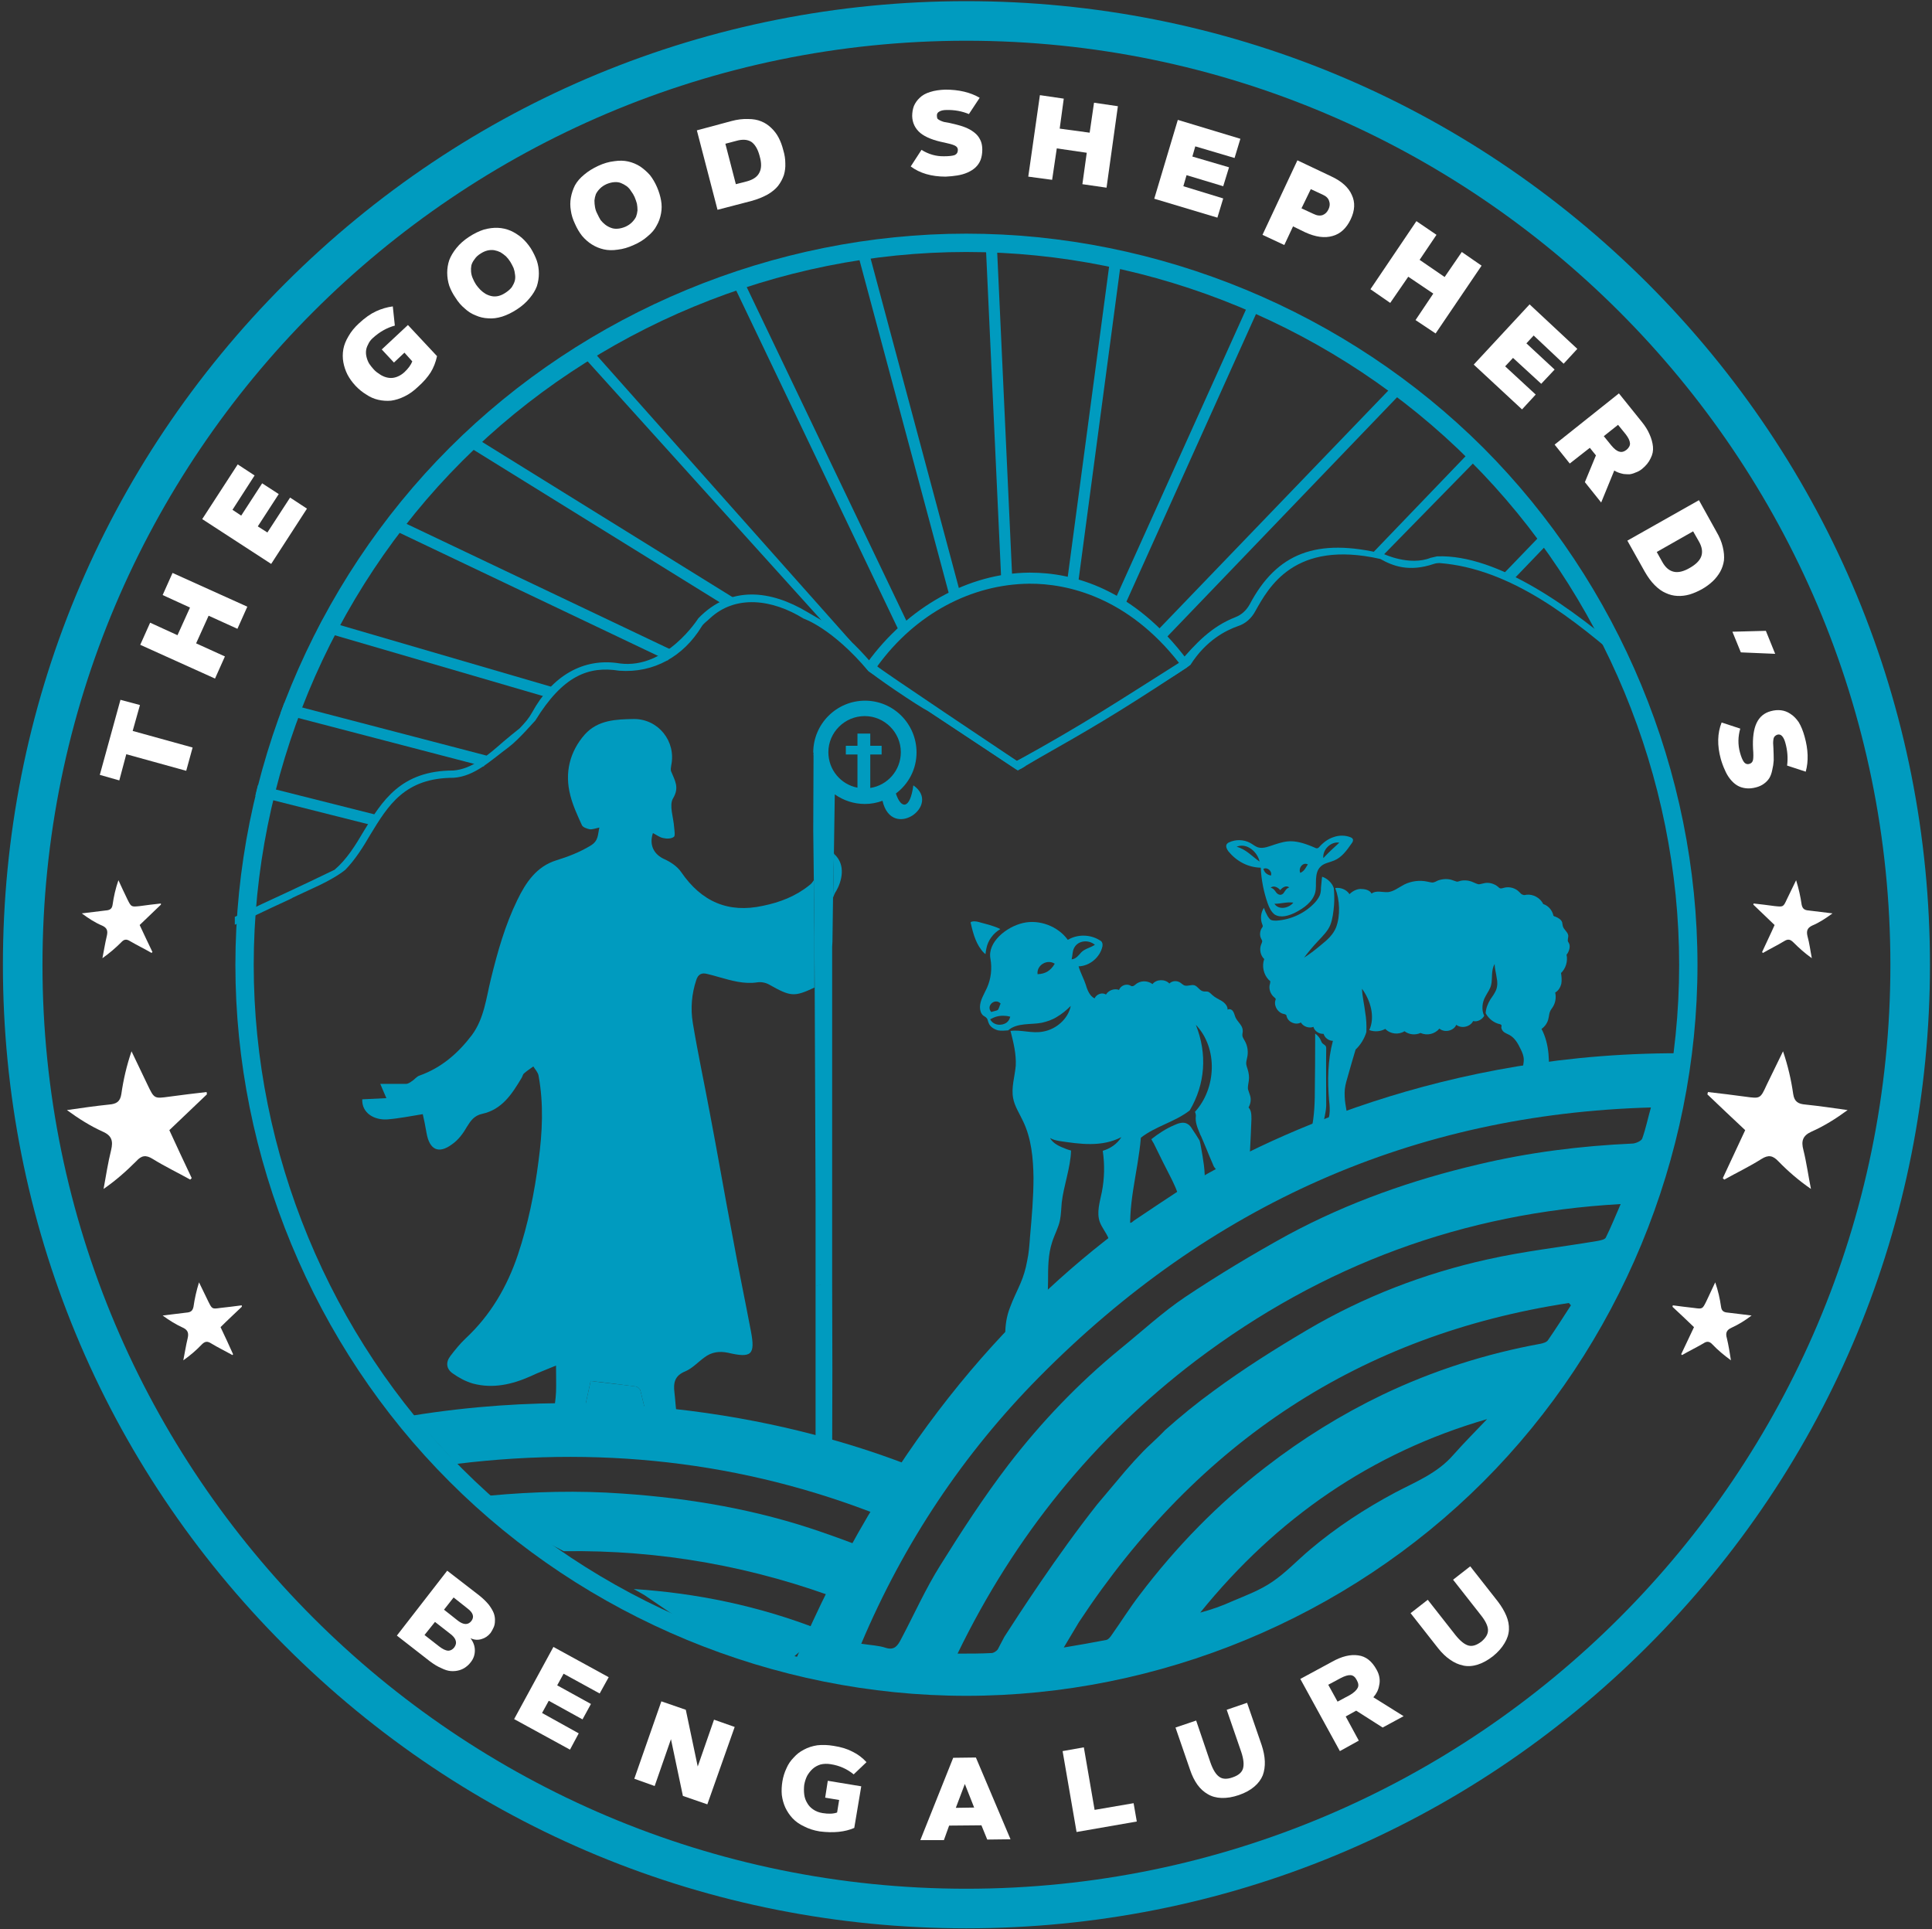 <svg version="1.2" xmlns="http://www.w3.org/2000/svg" viewBox="0 0 664 663" width="664" height="663">
	<rect x="0" y="0" width="664" height="663" fill="#333333" stroke="none"/>
	<title>logo-svg</title>
	<defs>
		<clipPath clipPathUnits="userSpaceOnUse" id="cp1">
			<path d="m80.69 332.71c0-66.81 26.51-130.95 73.64-178.2 47.13-47.24 111.13-73.81 177.79-73.81 66.66 0 130.66 26.57 177.79 73.81 47.13 47.24 73.64 111.39 73.64 178.2 0 66.81-26.51 130.95-73.64 178.2-47.13 47.24-111.13 73.81-177.79 73.81-66.66 0-130.65-26.57-177.79-73.81"/>
		</clipPath>
	</defs>
	<style>
		.s0 { fill: #009bbf } 
		.s1 { fill: #ffffff } 
		.s2 { fill: none } 
	</style>
	<g id="Layer_6">
	</g>
	<g id="Layer_7">
	</g>
	<g id="Layer_4">
		<path id="Layer" fill-rule="evenodd" class="s0" d="m332.1 662.7c-88.4 0-171.6-34.4-234.1-97-62.6-62.5-97-145.7-97-234.1 0-88.5 34.4-171.6 97-234.2 62.5-62.5 145.7-97 234.1-97 88.5 0 171.6 34.5 234.2 97 62.5 62.6 97 145.7 97 234.2 0 88.4-34.5 171.6-97 234.1-62.6 62.6-145.7 97-234.2 97zm0-648.7c-175.1 0-317.5 142.5-317.5 317.6 0 175.1 142.4 317.5 317.5 317.5 175.1 0 317.6-142.4 317.6-317.5 0-175.1-142.5-317.6-317.6-317.6z"/>
		<path id="Layer" fill-rule="evenodd" class="s0" d="m332.1 582.8c-66.1 0-130.9-26.8-177.6-73.6-46.8-46.7-73.6-111.5-73.6-177.6 0-66.2 26.8-130.9 73.6-177.7 46.7-46.7 111.5-73.6 177.6-73.6 66.2 0 130.9 26.9 177.7 73.6 46.7 46.8 73.6 111.5 73.6 177.7 0 66.1-26.9 130.9-73.6 177.6-46.8 46.8-111.5 73.6-177.7 73.6zm0-496.2c-64.5 0-127.6 26.2-173.2 71.8-45.6 45.6-71.7 108.7-71.7 173.2 0 64.5 26.1 127.6 71.7 173.2 45.6 45.6 108.7 71.7 173.2 71.7 64.5 0 127.6-26.1 173.2-71.7 45.6-45.6 71.8-108.7 71.8-173.2 0-64.5-26.2-127.6-71.8-173.2-45.6-45.6-108.7-71.8-173.2-71.8z"/>
		<g id="Layer">
			<g id="Layer">
				<g id="Layer">
					<g id="Layer">
						<path id="Layer" class="s1" d="m71.1 376.1c-4.3 4.1-8.6 8.2-12.9 12.3 2.6 5.6 5.1 11.1 7.7 16.5q-0.3 0.2-0.5 0.5c-4.3-2.4-8.7-4.5-12.9-7.1-2.4-1.5-3.9-1.2-5.7 0.8-3.4 3.4-7 6.6-11.2 9.5 0.8-4.4 1.5-9 2.6-13.4 0.7-3 0.3-4.9-2.9-6.3-4.2-1.9-8.2-4.4-12.3-7.4 4.8-0.7 9.7-1.4 14.5-1.9 2.4-0.2 3.8-0.9 4.2-3.6 0.7-4.9 1.8-9.7 3.5-14.7q2.7 5.7 5.5 11.5c2.3 4.8 2.3 4.8 7.4 4.1 4.3-0.6 8.6-1.1 12.9-1.6q0.1 0.4 0.1 0.8z"/>
						<path id="Layer" class="s1" d="m55.3 310.9q-3.6 3.5-7.3 7c1.5 3.2 2.9 6.2 4.4 9.3q-0.2 0.1-0.3 0.3c-2.4-1.4-4.9-2.6-7.3-4-1.4-0.9-2.2-0.7-3.2 0.4-1.9 1.9-4 3.7-6.4 5.4 0.5-2.5 0.9-5.1 1.5-7.6 0.4-1.7 0.2-2.8-1.6-3.6-2.4-1-4.7-2.5-7-4.2 2.8-0.3 5.5-0.7 8.2-1 1.4-0.1 2.2-0.5 2.4-2 0.4-2.8 1-5.5 2-8.4q1.5 3.3 3.1 6.6c1.3 2.6 1.3 2.6 4.2 2.3q3.6-0.5 7.3-0.9 0 0.2 0 0.4z"/>
						<path id="Layer" class="s1" d="m83.1 449.1c-2.4 2.3-4.9 4.6-7.3 7 1.5 3.1 2.9 6.2 4.3 9.3q-0.1 0.1-0.2 0.3c-2.5-1.4-5-2.6-7.3-4-1.4-0.9-2.2-0.7-3.3 0.4-1.9 2-3.9 3.7-6.3 5.4 0.5-2.5 0.9-5.1 1.5-7.6 0.4-1.7 0.1-2.8-1.6-3.6-2.4-1.1-4.7-2.5-7-4.2 2.7-0.3 5.5-0.7 8.2-1 1.3-0.1 2.1-0.5 2.4-2 0.4-2.8 1-5.5 1.9-8.4l3.2 6.6c1.3 2.6 1.3 2.6 4.1 2.2q3.7-0.4 7.4-0.9 0 0.3 0 0.5z"/>
					</g>
					<g id="Layer">
						<path id="Layer" class="s1" d="m586.8 376.1c4.3 4.1 8.6 8.2 13 12.3-2.6 5.6-5.2 11.1-7.7 16.5q0.2 0.2 0.5 0.5c4.3-2.4 8.7-4.5 12.8-7.1 2.4-1.5 3.9-1.2 5.8 0.8 3.3 3.4 7 6.6 11.2 9.5-0.9-4.4-1.5-9-2.6-13.4-0.8-3-0.3-4.9 2.8-6.3 4.3-1.9 8.3-4.4 12.4-7.4-4.9-0.7-9.7-1.4-14.5-1.9-2.4-0.2-3.8-0.9-4.2-3.6-0.7-4.9-1.8-9.7-3.5-14.7q-2.8 5.7-5.6 11.5c-2.2 4.8-2.2 4.8-7.3 4.1-4.3-0.6-8.6-1.1-12.9-1.6q-0.1 0.4-0.2 0.8z"/>
						<path id="Layer" class="s1" d="m602.6 310.9q3.7 3.5 7.3 7c-1.4 3.2-2.9 6.2-4.3 9.3q0.1 0.1 0.3 0.3c2.4-1.4 4.9-2.6 7.2-4 1.4-0.9 2.2-0.7 3.3 0.4 1.9 1.9 3.9 3.7 6.3 5.4-0.5-2.5-0.8-5.1-1.5-7.6-0.4-1.7-0.1-2.8 1.6-3.6 2.4-1 4.7-2.5 7-4.2-2.7-0.3-5.5-0.7-8.2-1-1.3-0.1-2.1-0.5-2.4-2-0.4-2.8-1-5.5-1.9-8.4q-1.6 3.3-3.2 6.6c-1.2 2.6-1.2 2.6-4.1 2.3q-3.7-0.5-7.3-0.9-0.1 0.2-0.1 0.4z"/>
						<path id="Layer" class="s1" d="m574.8 449.1c2.5 2.3 4.9 4.6 7.4 7-1.5 3.1-2.9 6.2-4.4 9.3q0.1 0.1 0.3 0.3c2.4-1.4 4.9-2.6 7.3-4 1.3-0.9 2.2-0.7 3.2 0.4 1.9 2 4 3.7 6.3 5.4-0.4-2.5-0.8-5.1-1.4-7.6-0.5-1.7-0.2-2.8 1.6-3.6 2.4-1.1 4.7-2.5 6.9-4.2-2.7-0.3-5.4-0.7-8.2-1-1.3-0.1-2.1-0.5-2.3-2-0.4-2.8-1-5.5-2-8.4l-3.1 6.6c-1.3 2.6-1.3 2.6-4.2 2.2q-3.6-0.4-7.3-0.9 0 0.3-0.1 0.5z"/>
					</g>
				</g>
			</g>
			<g id="Layer">
				<path id="Layer" class="s1" d="m34.3 266.3l7.1-25.8 6.7 1.8-2.5 8.9 20.6 5.7-2.2 8-20.6-5.7-2.4 9z"/>
				<path id="Layer" class="s1" d="m65.3 208.8l-9.4-4.3 3.4-7.6 25.7 11.6-3.4 7.6-9.9-4.5-4.3 9.5 9.9 4.5-3.4 7.6-25.7-11.6 3.4-7.6 9.4 4.3z"/>
				<path id="Layer" class="s1" d="m82.9 177.2l7.2-11.1 5.7 3.7-7.2 11.1 3.3 2.1 7.8-12 5.8 3.8-12.3 19-23.7-15.4 12.2-18.8 5.8 3.8-7.6 11.8z"/>
				<path id="Layer" class="s1" d="m123.4 111.1q3-2.8 5.8-4.1 2.8-1.3 5.8-1.7l0.7 6.6q-4.1 1.1-7.6 4.3-1.1 1-1.6 2.2-0.6 1.1-0.7 2.2-0.1 1.1 0.2 2.2 0.3 1.2 0.9 2.2 0.6 0.9 1.5 1.9 0.8 0.9 1.8 1.5 0.9 0.7 2 1.1 1.1 0.4 2.2 0.4 1.1 0 2.3-0.5 1.2-0.5 2.3-1.5 2-1.9 2.7-3.7l-2.7-3-3.6 3.4-4.2-4.5 9-8.4 10 10.7q-0.7 3.2-2.2 5.6-1.6 2.5-4.3 4.9-2.3 2.2-4.6 3.3-2.4 1.2-4.7 1.5-2.2 0.2-4.4-0.3-2.2-0.5-4.1-1.8-2-1.2-3.7-3-1.7-1.8-2.8-3.9-1-2-1.4-4.2-0.4-2.2 0-4.5 0.4-2.2 1.8-4.5 1.3-2.3 3.6-4.4z"/>
				<path id="Layer" fill-rule="evenodd" class="s1" d="m156.9 85.2q1.7-2.1 4.3-3.8 2.6-1.7 5.1-2.5 2.6-0.7 4.8-0.6 2.3 0.1 4.4 1 2 0.9 3.8 2.4 1.7 1.5 3.1 3.6 1.3 2.1 2.1 4.3 0.7 2.1 0.7 4.4 0 2.2-0.7 4.4-0.8 2.1-2.5 4.1-1.7 2.1-4.3 3.8-2.6 1.7-5.1 2.5-2.6 0.8-4.8 0.6-2.3-0.1-4.3-1-2.1-0.8-3.8-2.4-1.8-1.5-3.1-3.6-1.4-2-2.2-4.2-0.7-2.2-0.7-4.5 0-2.2 0.7-4.3 0.8-2.1 2.5-4.2zm10.6 0.9q-1.2 0.3-2.4 1.1-1.3 0.8-2 1.9-0.8 1-1.1 2.1-0.2 1.1-0.1 2.2 0.1 1.2 0.6 2.3 0.4 1 1.1 2.1 0.7 1 1.5 1.8 0.8 0.8 1.8 1.4 1.1 0.6 2.2 0.8 1.1 0.2 2.3-0.1 1.2-0.3 2.5-1.2 1.2-0.8 2-1.8 0.7-1.1 1-2.1 0.3-1.1 0.1-2.3-0.1-1.1-0.5-2.2-0.5-1.1-1.1-2.1-0.7-1.1-1.5-1.9-0.9-0.8-1.9-1.4-1-0.5-2.1-0.7-1.1-0.2-2.4 0.1z"/>
				<path id="Layer" fill-rule="evenodd" class="s1" d="m200.8 60q2-1.7 4.8-3 2.8-1.3 5.5-1.6 2.6-0.4 4.8 0.1 2.2 0.5 4.1 1.7 1.9 1.3 3.4 3 1.4 1.8 2.4 4.1 1 2.3 1.4 4.6 0.4 2.2 0 4.4-0.4 2.3-1.5 4.2-1 2-3.1 3.7-2 1.8-4.8 3-2.8 1.3-5.5 1.6-2.6 0.4-4.8-0.1-2.2-0.5-4.1-1.7-1.9-1.2-3.4-3-1.4-1.8-2.4-4.1-1.1-2.3-1.4-4.5-0.4-2.3 0-4.5 0.4-2.2 1.4-4.2 1.1-2 3.2-3.7zm10.3 2.6q-1.3 0.1-2.7 0.7-1.3 0.6-2.2 1.5-0.9 0.9-1.4 1.9-0.4 1.1-0.5 2.2 0 1.2 0.2 2.3 0.2 1.2 0.8 2.3 0.5 1.1 1.1 2.1 0.7 0.9 1.6 1.6 0.9 0.7 2 1.1 1 0.4 2.3 0.3 1.3-0.1 2.7-0.7 1.3-0.6 2.2-1.5 0.9-0.9 1.4-1.9 0.4-1.1 0.5-2.2 0-1.2-0.2-2.3-0.3-1.1-0.8-2.3-0.5-1.1-1.2-2-0.6-1-1.5-1.7-1-0.7-2-1.1-1-0.4-2.3-0.3z"/>
				<path id="Layer" fill-rule="evenodd" class="s1" d="m269.2 51.6q0.7 2.3 0.7 4.5 0.1 2.1-0.5 4.1-0.7 2-2 3.7-1.3 1.6-3.5 2.9-2.3 1.3-5.4 2.2l-11.9 3.1-7.1-27.3 11.9-3.2q3-0.8 5.7-0.7 2.6 0 4.5 0.8 2 0.8 3.5 2.3 1.5 1.4 2.5 3.3 1 1.9 1.6 4.3zm-19.9-2.2l3.6 13.9 3.9-1q3.2-0.9 4.2-3 1.1-2.1 0.1-5.6-0.9-3.5-2.8-4.9-2-1.3-5.2-0.4z"/>
				<path id="Layer" class="s1" d="m336.7 33.6l-3.7 5.6q-3.6-1.5-7.7-1.4-1.5 0-2.4 0.5-1 0.5-0.9 1.5 0 0.6 0.2 1 0.3 0.3 0.9 0.6 0.6 0.3 1.3 0.5 0.6 0.1 1.7 0.3 2.3 0.5 4 1 1.7 0.5 3.2 1.3 1.4 0.8 2.3 1.7 0.9 0.9 1.5 2.3 0.5 1.3 0.5 2.9 0 2-0.6 3.6-0.6 1.5-1.8 2.6-1.1 1-2.7 1.7-1.6 0.7-3.5 1-1.8 0.3-4 0.4-7.3 0-12-3.5l3.7-5.7q3.7 2.3 7.8 2.2 2.4 0 3.6-0.4 1.1-0.5 1.1-1.8 0-1-1.1-1.5-1.1-0.5-3.5-1-5.6-1.1-8.3-3.3-2.7-2.3-2.8-5.8 0-1.9 0.6-3.5 0.7-1.6 2-2.8 1.3-1.3 3.6-2 2.2-0.7 5.2-0.8 7 0 11.8 2.8z"/>
				<path id="Layer" class="s1" d="m374.5 45.6l1.5-10.3 8.2 1.2-3.9 28-8.3-1.2 1.5-10.8-10.3-1.5-1.6 10.8-8.2-1.1 4-28 8.2 1.2-1.4 10.3z"/>
				<path id="Layer" class="s1" d="m409.8 53.8l12.6 3.7-2 6.5-12.6-3.8-1.1 3.8 13.7 4.2-2 6.6-21.7-6.5 8.1-27.1 21.5 6.5-2 6.6-13.5-4z"/>
				<path id="Layer" fill-rule="evenodd" class="s1" d="m441.4 84.2l-7.5-3.5 12-25.6 11.6 5.5q5.4 2.5 7.1 6.4 1.8 3.8-0.4 8.4-2.2 4.6-6.2 5.7-4.1 1.2-9.5-1.3l-4.1-2zm13.2-17.3l-4.1-1.9-3.2 6.6 4.1 1.9q1.8 0.9 3.2 0.4 1.3-0.5 2-2 0.7-1.5 0.2-2.8-0.4-1.4-2.2-2.2z"/>
				<path id="Layer" class="s1" d="m496.5 95.2l5.9-8.6 6.8 4.7-15.8 23.3-6.9-4.6 6.1-9.1-8.6-5.8-6.2 9-6.8-4.7 15.8-23.4 6.9 4.7-5.8 8.6z"/>
				<path id="Layer" class="s1" d="m524.6 118l9.7 9-4.6 4.9-9.7-8.9-2.7 2.9 10.5 9.7-4.7 5.1-16.6-15.4 19.2-20.7 16.4 15.3-4.7 5.1-10.3-9.7z"/>
				<path id="Layer" fill-rule="evenodd" class="s1" d="m539.5 159.3l-5.2-6.5 22.1-17.6 7.8 9.7q1.8 2.2 2.7 4.3 1 2.2 1.2 4.3 0.2 2.1-0.8 4-0.9 2-3 3.7-1 0.8-2.2 1.2-1.1 0.5-2.1 0.6-1 0-2-0.1-1-0.2-1.8-0.5-0.8-0.3-1.4-0.7l-4.5 11-5.6-7 3.8-9.2-2.1-2.6zm19.2-10.1l-2.6-3.2-4.9 3.9 2.6 3.2q1.5 1.8 2.7 2.1 1.2 0.4 2.5-0.6 1.3-1.1 1.2-2.3-0.1-1.3-1.5-3.1z"/>
				<path id="Layer" fill-rule="evenodd" class="s1" d="m584.9 202.5q-2.2 1.2-4.2 1.8-2.1 0.6-4.2 0.5-2.1-0.1-4-1-1.9-0.8-3.8-2.7-1.8-1.8-3.4-4.6l-6-10.7 24.6-13.9 6 10.8q1.6 2.7 2.2 5.3 0.6 2.5 0.4 4.6-0.3 2.1-1.3 3.9-1.1 1.9-2.6 3.3-1.6 1.5-3.7 2.7zm-3-19.9l-12.5 7.1 1.9 3.4q1.6 2.9 4 3.4 2.3 0.5 5.4-1.3 3.2-1.8 4-4 0.8-2.3-0.8-5.1z"/>
				<path id="Layer" class="s1" d="m595.4 217.1l11.5-0.3 3.2 7.9-11.8-0.5z"/>
				<path id="Layer" class="s1" d="m620.6 265.2l-6.4-2.1q0.5-3.9-0.6-7.8-0.4-1.5-1.1-2.3-0.7-0.8-1.7-0.5-0.5 0.2-0.8 0.5-0.4 0.4-0.5 1.1-0.1 0.6-0.1 1.3 0 0.6 0.1 1.8 0.1 2.3 0.1 4.1-0.1 1.7-0.5 3.3-0.3 1.6-1 2.8-0.7 1.1-1.8 1.9-1.2 0.9-2.8 1.3-1.9 0.5-3.5 0.3-1.7-0.2-3-1-1.3-0.8-2.4-2.2-1.1-1.4-1.8-3.1-0.8-1.7-1.4-3.8-1.9-7 0.3-12.5l6.4 2.1q-1.2 4.2-0.1 8.2 0.6 2.2 1.3 3.2 0.8 1.1 2 0.7 1-0.3 1.2-1.4 0.2-1.2 0-3.7-0.3-5.7 1.2-8.9 1.5-3.2 4.9-4.1 1.8-0.5 3.5-0.3 1.7 0.2 3.2 1.2 1.6 1 2.9 2.9 1.2 2 2 4.9 1.9 6.7 0.4 12.1z"/>
			</g>
			<g id="Layer">
				<path id="Layer" fill-rule="evenodd" class="s1" d="m147.7 570.9l-11.3-8.8 17.3-22.3 11 8.5q2 1.6 3.3 3.2 1.2 1.6 1.7 2.9 0.5 1.4 0.4 2.7 0 1.3-0.5 2.3-0.4 0.9-1 1.8-1.3 1.6-3.1 2.1-1.9 0.6-3.8-0.3 1.5 2 1.5 4.2 0 2.2-1.3 3.9-0.8 1.1-1.8 1.8-0.9 0.7-2.2 1.1-1.4 0.4-2.9 0.3-1.5-0.1-3.3-1-1.9-0.8-4-2.4zm-1.8-9l5 3.9q1.8 1.4 3.1 1.5 1.2 0 2.1-1.1 0.9-1.2 0.5-2.4-0.3-1.2-2.1-2.5l-5-3.9zm6.7-8.7l4.8 3.8q2.9 2.2 4.6 0.1 1.6-2.1-1.3-4.3l-4.8-3.8z"/>
				<path id="Layer" class="s1" d="m191.5 579.2l11.6 6.4-2.9 5.3-11.6-6.4-2.3 4.2 12.6 7-3 5.6-19.2-10.5 13.5-24.8 19 10.4-3.1 5.6-12.4-6.8z"/>
				<path id="Layer" class="s1" d="m218 611.3l9.3-26.6 8.4 2.9 4.1 19.5 5.6-16.1 7.1 2.5-9.4 26.6-8.4-2.9-4.1-19.5-5.6 16.1z"/>
				<path id="Layer" class="s1" d="m282.7 623.1q3.1 0.5 5-0.2l0.7-4.3-4.8-0.8 0.9-5.8 11.5 1.9-2.4 14.3q-4.8 2.1-11.9 1.2-3-0.5-5.3-1.7-2.4-1.1-4-2.8-1.5-1.6-2.5-3.7-0.9-2-1.2-4.3-0.2-2.3 0.2-4.7 0.4-2.4 1.4-4.5 0.9-2.1 2.5-3.7 1.5-1.7 3.5-2.7 2-1.1 4.6-1.5 2.6-0.3 5.6 0.2 3.9 0.6 6.5 2 2.7 1.3 4.8 3.6l-4.4 4.2q-3.4-2.8-7.9-3.5-1.9-0.3-3.5 0.1-1.6 0.5-2.7 1.5-1.1 1-1.9 2.4-0.7 1.4-1 3.1-0.2 1.7 0 3.3 0.2 1.6 1 2.9 0.7 1.3 2 2.2 1.4 1 3.3 1.3z"/>
				<path id="Layer" fill-rule="evenodd" class="s1" d="m326.2 627.4l-1.8 5h-8.1l11.3-28.3 7.8-0.1 11.9 28.1-8 0.1-2-4.9zm5.4-14.3l-3.1 8.2 6.3-0.1z"/>
				<path id="Layer" class="s1" d="m372.5 600.5l3.7 21.5 13.4-2.3 1.1 6.3-20.7 3.6-4.8-27.8z"/>
				<path id="Layer" class="s1" d="m423.7 610.8q2.9-1 3.5-3 0.6-2.1-0.6-5.7l-5-14.5 7-2.4 5 14.5q1 3 1.1 5.6 0.1 2.6-0.7 4.8-0.9 2.2-2.9 3.9-2.1 1.8-5.3 2.9-3.2 1.1-6 1-2.7-0.1-4.7-1.3-2.1-1.2-3.6-3.3-1.5-2.1-2.5-5.1l-5-14.5 7.1-2.4 4.9 14.4q1.3 3.7 3 4.9 1.7 1.3 4.7 0.2z"/>
				<path id="Layer" fill-rule="evenodd" class="s1" d="m467 598.2l-6.5 3.6-13.6-24.8 10.9-5.9q5-2.8 9-2.2 3.9 0.5 6.3 4.9 0.8 1.4 1 2.8 0.2 1.4-0.1 2.6-0.2 1.2-0.7 2.2-0.5 1-1.3 1.9l10.4 6.5-7.2 3.9-9.1-5.8-3.6 2zm-6.2-21.5l-4.3 2.3 3.2 5.8 4.3-2.3q2-1.2 2.6-2.4 0.6-1.1-0.3-2.7-0.8-1.6-2.1-1.7-1.3-0.1-3.4 1z"/>
				<path id="Layer" class="s1" d="m509.1 564.2q2.4-2 2.3-4.1-0.1-2.1-2.5-5.1l-9.5-12.1 5.9-4.6 9.5 12.1q1.9 2.5 2.9 4.9 1 2.4 0.9 4.7-0.1 2.4-1.5 4.7-1.4 2.4-4 4.5-2.7 2.1-5.3 2.9-2.6 0.8-4.9 0.3-2.4-0.5-4.5-2-2.1-1.4-4.1-3.9l-9.5-12.1 5.9-4.6 9.5 12.1q2.4 3 4.4 3.6 2 0.6 4.5-1.3z"/>
			</g>
		</g>
		<g id="Layer">
			<path id="Layer" fill-rule="evenodd" class="s0" d="m581.2 362c-2.4 15.9-6.2 31.4-11.6 46.7-5.6 15.9-12.8 31.1-21.4 45.7-10.2 17.2-22.3 33-36.3 47.4q-17.6 18.2-38.5 32.6c-26.7 18.5-55.5 31.3-86.6 38.2-2.7 0.8-6.7 1.6-11.1 2.3q-0.9 0.1-1.8 0.3-2.8 0.4-5.5 0.8c-1 0.2-2 0.4-3 0.5q-0.2 0-0.3 0c-6.7 1-12 1.6-12 1.6-6.3 0.3-12.3 0.7-18.4 0.7-21 0.1-41.4-2.6-61.3-8.2 30.5-71.8 71.9-119.1 114.3-150.2q0.5-0.1 1-0.2c0.4-0.1 0.7-0.5 1-0.7 5.7-3.8 11.3-7.6 17-11.3 26.3-16 89-47.4 174.5-46.2zm-24.2 51.8c-53.8 3-102.4 20.8-146 53.8-35.1 26.7-62.3 60.3-81.9 100.7 4.3 0 8 0 11.7-0.2 0.7 0 1.8-0.7 2.2-1.4 0 0 0.8-1.6 2.2-4.2 4.9-7.6 18-27.9 31.9-45.5q4.8-5.7 9.6-11.4 3-3.5 6.2-6.8c1-1 1.9-1.9 2.8-2.7 1.8-1.7 3.4-3.2 4.7-4.6 5.4-4.8 10.9-9.3 16.7-13.5 10.3-7.6 21.1-14.4 32.1-20.9 19.5-11.5 40.4-19.5 62.1-24.3 12.5-2.8 25.1-4.2 37.6-6.3 1.1-0.2 2.7-0.5 3-1.2 1.8-3.6 3.3-7.4 5.1-11.5zm10.4-33.2c-81.4 2.3-151.6 33.3-210.3 92.7-26 26.3-46.5 57-61.1 91.6 3.2 0.5 6 0.6 8.4 1.4 3.1 1 4.2-0.9 5.3-3 4.5-8.5 8.4-17.3 13.5-25.4 7.3-11.7 14.9-23.4 23.3-34.4 11.3-14.7 24.1-28.1 38.5-39.9 7.4-6 14.5-12.6 22.4-17.9 11.4-7.6 23.2-14.7 35.2-21.3 20.8-11.2 42.8-18.9 65.4-24.2 17.6-4.2 35.4-6.4 53.2-7.2 1.1-0.1 2.9-0.9 3.2-1.7 1.2-3.3 1.9-6.8 3-10.7zm-28.2 67.2c-71.3 10.9-127.4 47.5-168.4 109.7 0 0-2.4 4-5.2 8.7q7.3-1.2 14.6-2.6c0.7-0.1 1.5-1.1 2-1.9 3.2-4.5 6.1-9.2 9.5-13.6 12.5-16.5 26.9-31.3 43.4-44q18.9-14.6 40.1-24.8c17.4-8.3 35.6-14.1 54.3-17.5 0.9-0.2 2-0.5 2.5-1.2 2.7-3.9 5.3-8 7.9-12q-0.4-0.4-0.7-0.8zm-28.1 39.9c-39.7 11.5-72.3 34-98.6 66.5 3.8-1 7.5-2.3 11-3.9 4.7-2 9.6-3.8 13.8-6.7 4.6-3.1 8.6-7.4 13-11.1 9-7.6 18.8-14 29.1-19.5 7-3.7 14.5-6.6 20-12.9 3.8-4.3 7.8-8.3 11.7-12.4z"/>
			<g id="Layer">
				<path id="Layer" class="s0" d="m156.9 503.1c53-6.5 103.3 0.1 150.6 19.8 3.9-6.4 6.9-11.1 7.1-11.3 0.3-0.3 3.6-1.9 7.7-3.7-2.3-1.1-4.7-2.2-7-3.2-27.8-11.2-92.3-31.3-173.6-18.2z"/>
				<path id="Layer" class="s0" d="m214 513.3c-15.3-1.1-30.5-0.7-45.7 0.7l16.6 14.4c0 0 3.7 2 8.8 4.7 33.4-0.5 65.7 5.3 97 17.3 2.9-4.6 6.6-10.8 10.3-16.9q-9.1-3.7-18.4-6.9c-22.4-7.8-45.3-11.7-68.6-13.3z"/>
				<path id="Layer" class="s0" d="m271.7 570.3l11.4-9.7q-0.9-0.4-1.8-0.7c-20.6-8-41.9-12.4-63.5-13.8 2.1 1.2 3.6 2 3.7 2.1 0.9 0.6 11.1 7.6 15.2 10.3z"/>
			</g>
			<g id="Layer">
				<g id="Layer">
					<path id="Layer" class="s0" d="m333.6 317c0.1-0.2 0.4-0.3 0.6-0.3 1-0.2 2 0.1 3 0.4 1.8 0.5 4.5 1.1 6.6 2.2-2.4 1.4-4.3 3.9-4.8 6.7q-0.2 0.9-0.3 1.9-0.3-0.2-0.5-0.4c-2.6-2.6-3.7-6.4-4.5-10-0.1-0.2-0.1-0.3-0.1-0.5z"/>
					<path id="Layer" fill-rule="evenodd" class="s0" d="m416.8 400q-1.1-2.5-2.1-5-0.5-1.2-1-2.4l-0.9-2.1q-0.3-0.5-0.5-1.1c-0.8-1.9-1.6-3.9-1.3-5.9 0-0.5-0.1-0.9-0.3-1.4 7.3-8 8-21.8 0.3-29.9 4 10.1 3.2 20.4-2.1 29.4-4.9 3.9-11.9 5.5-16.8 9.4-1 12-4.9 23.6-3.3 35.5 0.5 3.7 1.6 7.2 2.1 10.9q0.1 0.6 0.1 1.2c-3.2 1.7-6.6 3.6-9.8 5.8q0.2-5.8 0.4-11.6c0.1-2.5 0.2-5.1-0.7-7.4-0.8-1.9-2.2-3.5-2.9-5.4-1.2-3.3 0-6.9 0.7-10.4 0.9-4.6 1-9.4 0.3-14.1 2.6-0.8 4.9-2.3 6.4-4.7-6.8 3.5-14.2 2.4-21.5 1.3-1-0.2-2-0.4-3-1 1.1 2.1 3.6 3 5.6 3.8q0.8 0.3 1.6 0.5c-0.1 5.6-2.6 12.4-3.2 17.9-0.2 2-0.2 4-0.6 6-0.5 2.6-1.9 5-2.7 7.6-1.4 4.2-1.4 8.8-1.4 13.4 0 3.4-0.1 7-2.1 9.8-0.6 0.9-1.5 1.7-2 2.7-0.9 1.5-1.1 3.3-1.2 5.1q-2.9 0.5-5.8 0.5c0.5-1.1 0.6-2.2 0.9-3.4 0.1-0.5 0.2-1.2-0.1-1.7-0.3 0.5-0.7 0.7-1 1.2-0.9 1.1-1 2.6-0.4 3.9q-1.5 0-3-0.1c0-3 0.5-6.1 1.6-8.9 1-2.8 2.4-5.5 3.6-8.3q1.6-3.7 2.3-7.7c0.6-2.7 0.8-5.5 1-8.3 0.6-6.8 1.2-13.6 1.2-20.4-0.1-6.6-0.7-13.4-3.6-19.4-1.2-2.6-2.9-5.1-3.4-7.9-0.7-3.7 0.6-7.5 0.9-11.2 0.2-4-0.8-8-1.8-11.9 3.8-0.5 7.4 1 11.3 0.2 4.4-0.8 8.5-4.3 9.4-8.8-1.6 1.6-3.1 2.8-4.8 3.8-1.6 1-3.4 1.6-5.2 2-3.5 0.7-8.5-0.1-11.5 2.6-1.1 0.1-2.4 0.2-3.5 0-1.4-0.4-2.7-1.2-3.2-2.5-0.3-0.6-0.3-1.3-0.7-1.7-0.3-0.4-0.8-0.6-1.2-0.9-0.8-0.7-1.1-1.8-1.1-2.9 0-2.3 1.4-4.4 2.4-6.6 1.4-3.1 1.8-6.6 1.2-10-1.1-5.7 5.5-11 11.2-12.3 5.6-1.3 12 1.1 15.4 5.8 3.3-2 7.7-1.9 10.9 0.1 0.4 0.2 0.8 0.5 0.9 0.9 0.2 0.4 0.1 0.8 0.1 1.2-0.8 3.8-4.4 6.8-8.2 6.9 0.5 1.9 1.9 4.5 2.5 6.4 0.5 1.8 1.4 3.9 3 4.6 0.6-1.4 2.6-2.2 3.9-1.3 0.9-1.5 2.9-2.2 4.5-1.6 0.5-1.4 2.3-2.2 3.7-1.6 0.3 0.2 0.6 0.4 1 0.3 0.3 0 0.6-0.3 0.9-0.5 1.6-1.5 4.2-1.5 5.9-0.2 1.3-1.7 4.3-1.8 5.8-0.2 1-1 2.7-1.1 3.9-0.2 0.4 0.3 0.7 0.6 1.1 0.8 1.1 0.5 2.4-0.3 3.6 0 1.2 0.4 1.8 1.9 3.1 2.1 0.5 0.1 1 0 1.5 0.1 0.7 0.2 1.1 0.8 1.6 1.2 1 0.9 2.2 1.4 3.2 2 1.1 0.7 2.1 1.8 2 3 0.6-0.4 1.5-0.1 1.9 0.6 0.4 0.6 0.5 1.3 0.8 2 0.7 1.6 2.4 2.7 2.5 4.4 0.1 0.7-0.2 1.3-0.1 2 0.1 0.6 0.5 1.1 0.8 1.7 1 1.7 1.3 3.9 0.8 5.9-0.1 0.6-0.3 1.2-0.3 1.8 0 0.7 0.3 1.4 0.5 2.1 0.4 1.3 0.6 2.6 0.4 3.9-0.1 0.9-0.4 1.9-0.3 2.9 0.2 0.7 0.5 1.4 0.7 2.1 0.5 1.4 0.2 3-0.5 4.2 1 1 1 2.6 1 4q-0.2 5.5-0.5 11c0 1.5-0.1 3.2-0.8 4.6 0.3 1.6 0.5 3.3 0.5 4.9-0.1 2-0.6 4-0.9 6q-0.6 3.3-0.8 6.6-0.9 0.4-1.7 0.9c-0.6 0.3-1.1 0.8-1.5 1.4-1.3-0.5-2.8-0.4-4.2 0.3q-0.1 0.1-0.2 0.1c0.1-6.1-0.5-12.3-1.8-18.3q-0.2-0.2-0.4-0.4c-0.5-0.5-0.8-1.1-1-1.7zm-76.1-52.2c0.4-0.2 1.8-0.4 2.2-0.7 0.4-0.3 0.7-1.7 1-2.2-1.9-2.1-5.2 0.8-3.2 2.9zm6.5 1.6c-0.8-0.2-1.4-0.3-2-0.3-1.9-0.1-3.2 0.3-4.9 1.2 1.1 2.1 3.9 2.4 5.7 1.1 0.6-0.5 1-1.1 1.2-2zm15.3-18.2c-2.6-1.7-6.3 0.5-5.9 3.6 2.7-0.1 4.5-1.2 5.9-3.6zm9.1-3.9c1.3-1.3 3-1.5 4.7-2.6-2.1-1.8-5.7-1.6-7.1 1-0.7 1.3-0.5 2.4-0.9 4 1.5-0.1 2.5-1.5 3.3-2.4z"/>
					<path id="Layer" class="s0" d="m402.7 405.3c0.9 1.9 1.9 3.9 2.4 6 0.6 2.9 0.2 5.8-0.2 8.8q-0.8 5.8-1.5 11.7c2.6-1.5 5.2-3 7.9-4.4-1.1-6.7 2.2-13.8 2.7-20.7 0.3-4.1-0.5-8.3-1.2-12.3q-0.2-1.2-0.5-2.4-1.2-2-2.5-3.9c-0.4-0.7-0.9-1.4-1.6-1.8-1.4-0.9-3.2-0.3-4.7 0.4-2.8 1.2-5.4 2.9-7.8 4.8q0.4 0.8 0.8 1.4 3 6.2 6.2 12.4z"/>
				</g>
				<g id="Layer">
					<path id="Layer" class="s0" d="m455.8 380c0-6-0.1-13.8 0-19.8 0-1.3-1.3-1.1-1.7-2.3-0.4-1.1-1.1-2-2.1-2.7q0 1.5 0 2.9 0 7.6-0.1 15.2c0 5.1-0.1 10.4-1.3 15.4-0.4 1.6-0.9 3.2-1.8 4.6-0.2 0.3-0.4 0.7-0.4 1 0.1 0.8 1.2 0.9 2 0.8q0.4 0 0.9-0.1c0.5-2.8 2.8-5.6 3.4-8.5 0.4-2.2 1-4.2 1.1-6.5z"/>
					<path id="Layer" class="s0" d="m516 352.3c0.1 0.2 0.1 0.4 0 0.6-0.1 0.7 0.4 1.4 0.9 1.8 0.6 0.4 1.3 0.7 1.9 1 1.8 1 2.9 2.9 3.8 4.8 0.6 1.2 1.1 2.4 1.1 3.7 0 0.9-0.2 1.7-0.3 2.6-0.1 1.3 0.2 2.6 0.4 3.9q0.5 2.5 0.8 5c2.3-1.1 4.8-1.9 7.3-2.4q0.2-1.1 0.2-2.2c0.5-5.9 0.5-12.2-2.3-17.5 1.2-0.8 2.2-2.3 2.4-3.7 0.2-0.7 0.2-1.5 0.5-2.2 0.2-0.6 0.6-1 0.9-1.5 1-1.5 1.3-3.4 0.9-5.1 1.1-0.6 1.8-1.8 2.1-3 0.2-1.2 0.1-2.5-0.1-3.7 1.6-1.5 2.4-4 1.9-6.3 0.8-0.9 1.4-2.7 0.9-3.8-0.1-0.3-0.3-0.5-0.4-0.7-0.2-0.7 0.1-1.3 0.1-2-0.1-1.3-1.6-2.1-1.9-3.4-0.1-0.4-0.1-0.8-0.2-1.2-0.3-1-1.4-1.6-2.4-2-0.2 0-0.4-0.1-0.6-0.3-0.1-0.1-0.1-0.3-0.1-0.4-0.5-1.7-1.8-3.1-3.4-3.6-1-2.1-3.5-3.5-5.8-3.2-0.4 0.1-0.8 0.2-1.2 0-0.5-0.1-0.8-0.5-1.2-0.9-1.3-1.4-3.4-2-5.3-1.5-0.4 0.1-0.8 0.3-1.3 0.2-0.3-0.1-0.5-0.3-0.7-0.5-1.4-1.2-3.4-1.7-5.1-1.2-0.6 0.1-1.1 0.3-1.6 0.3-0.7-0.1-1.3-0.5-1.9-0.7-1.3-0.6-2.8-0.8-4.3-0.5-0.4 0.1-0.8 0.3-1.3 0.3-0.4-0.1-0.8-0.3-1.2-0.4-1.7-0.7-3.6-0.6-5.3 0-0.6 0.3-1.1 0.6-1.8 0.7-0.6 0-1.2-0.2-1.8-0.3-2.7-0.6-5.6-0.2-8 1-1.9 1-3.6 2.4-5.6 2.6-1.9 0.1-4.1-0.7-5.6 0.5-0.7-1.3-2.4-1.6-3.9-1.6-1.4 0.1-2.7 0.8-3.7 1.8-1-1.6-3.1-2.4-4.9-2.1 1.6 4.1 1.8 9.5 0.3 13.5-1 2.5-3 4.3-5 5.9-1.9 1.6-3.9 3.2-6 4.5 1.5-2 3.1-3.9 4.8-5.7 1.7-1.8 3.4-3.5 4.2-5.5 0.8-2 1.1-4.5 1.3-6.9q0.2-2.9-0.1-5.8c-0.6-1.8-2.2-3.3-4-3.9 0-0.1-0.3 2.4-0.4 3.8 0 0.9-0.1 1.8-0.4 2.6-0.4 0.9-1 1.7-1.6 2.4-3.4 3.7-8.3 6-13.4 6.3-0.6 0-1.3 0-1.9-0.3-0.4-0.3-0.7-0.8-1-1.2q-0.8-1.4-1.3-2.9c-1.1 1.6-1.3 3.8-0.6 5.6 0.1 0.2 0.2 0.5 0.2 0.7-0.1 0.4-0.3 0.6-0.5 0.9-0.5 1-0.6 2.3-0.1 3.3 0.1 0.3 0.3 0.5 0.4 0.9 0 0.4-0.2 0.8-0.4 1.3-0.6 1.6-0.2 3.7 1.1 4.9-0.9 2.4-0.2 5.4 1.6 7.2 0.2 0.1 0.4 0.3 0.5 0.5 0 0.2-0.1 0.4-0.1 0.7-0.6 1.7 0.1 3.7 1.5 4.8 0.1 0.1 0.3 0.2 0.4 0.4 0.1 0.2 0 0.4-0.1 0.7-0.5 2 1 4.3 3.1 4.6 0.2 0.1 0.4 0.1 0.5 0.2 0.2 0.1 0.3 0.4 0.3 0.6 0.5 2 3.1 3.1 4.9 2.1 0.8 1.4 2.8 2.1 4.3 1.5 0.4 1.5 2 2.5 3.5 2.4 0.4 1.4 1.8 2.4 3.2 2.4-1.8 6.7-1.9 13.7-1.3 20.6 0.2 1.6 0.3 3.2 0.1 4.8-0.5 3.2-2.3 6-3.1 9.2-0.1 0.4-0.2 0.9-0.5 1.3-0.2 0.3-0.6 0.5-0.9 0.8-0.5 0.8 0.2 1.9 1.1 1.9 0.1-1.6 1.2-3 2.7-3.5-0.6 1.5-1.4 2.8-2.5 3.9 0.1 0.5 0.5 0.9 0.9 1.1 0.7 0.2 1.3 0 2-0.3q1.8-0.6 3.4-1.8c0.4-0.3 0.9-0.6 1.1-1 0.4-0.7 0.3-1.5 0.5-2.2 0.3-1.4 1.4-2.6 1.8-4 0.4-1.4 0.2-2.9-0.1-4.3-0.7-3.3-1.4-6.6-1.1-9.9 0.2-1.7 0.7-3.3 1.2-5q1.2-4.3 2.5-8.6c1.7-1.6 3-3.7 3.7-6 0.1-2.3 0-4.5-0.4-6.8-0.3-2.7-1-5.3-1.1-8.1 2.9 3.9 4.6 9.7 2.5 14.2 1.8 0.7 3.9 0.5 5.5-0.4 1.7 1.8 4.6 2.1 6.6 0.8 1.6 1.2 3.7 1.4 5.5 0.6 2.3 1 4.9 0.4 6.5-1.5 1.8 1.5 4.9 0.8 5.8-1.3 1.8 1.4 4.8 0.7 5.8-1.3 1.4 0.4 3.1-0.5 3.8-1.8-1-2-0.7-4.7 0.4-6.6 0.7-1.4 1.7-2.6 2-4.1 0.5-2.2-0.1-5 1.2-7.1 0 1.7 0.5 3.1 0.7 4.8 0.3 1.3 0.3 2.8-0.2 4.1-0.5 1.2-1.3 2.3-2 3.3-0.9 1.5-1.5 3-1.6 4.7 1 1.9 2.9 3.4 5 3.8 0.1 0.1 0.3 0.1 0.4 0.3z"/>
					<path id="Layer" fill-rule="evenodd" class="s0" d="m433.3 298.2c-4.4-0.1-8.3-2.2-11.1-5.6-0.6-0.8-1.1-1.9-0.5-2.6 0.2-0.2 0.4-0.4 0.7-0.5 2.3-1.1 5.1-1 7.3 0.2 0.9 0.5 1.7 1.2 2.6 1.5 1.9 0.6 4-0.4 5.9-1 4.1-1.3 6.7-2 14.1 1.3 0.4 0.1 0.7 0 1-0.3 1.4-1.6 3.1-2.9 5-3.5 1.9-0.7 4.1-0.7 6 0.1 0.2 0.1 0.5 0.3 0.6 0.5 0.3 0.5 0 1.1-0.4 1.6-1.6 2.3-3.3 4.7-5.9 5.8-1.6 0.7-3.5 0.9-4.7 2.1-1.2 1.1-1.5 2.7-1.6 4.3-0.1 1.6 0.1 3.2-0.3 4.7-0.9 3.2-3.9 5.3-6.8 6.8-2.2 1.1-5 2-7.1 0.7-1.2-0.9-1.9-2.4-2.4-3.8-1.4-4-2.2-8.1-2.4-12.3zm21.5-3.3c1.8-1.9 3.5-3.5 5.5-5.3-2.9-0.5-5.8 2.4-5.5 5.3zm-7.9 5.1c1-0.5 1.5-1.1 2-2 0.1-0.2 0.3-0.5 0.6-0.9-1.7-1-3.4 1.3-2.6 2.9zm-8.9 10.6c1.5 2.3 5 1.5 6.5-0.4-2.3-0.3-4.2 0.4-6.5 0.4zm-1.3-5.5c1.7 0.3 1.6 2.2 3.2 2.4 0.6 0.1 1.2-0.4 1.4-0.8 0.5-0.7 0.8-1.4 1.8-1.7-1-0.9-2.4 0-3.1 0.9q-0.1-0.1-0.2-0.2c-0.7-0.8-2.2-1.5-3.1-0.6zm-2.5-6.5c0.4 1.3 1.2 2 2.6 2.3 0.5-1.5-1.2-3-2.6-2.3zm-1.3-2.5c-0.7-3.3-4.4-6.6-7.9-5.1 3.3 0.9 5.3 3.3 7.9 5.1z"/>
				</g>
			</g>
			<g id="Layer">
				<path id="Layer" class="s0" d="m218.5 476.5c-5.1-0.7-10.2-1.2-15.5-1.9-1.1 5-2.3 10.5-3.5 16.1 7.7 1.2 15.2 2.4 22.7 3.6 1-5.8-0.9-11.1-2.1-16.4-0.1-0.6-1-1.3-1.6-1.4z"/>
				<g id="Layer">
					<path id="Layer" class="s0" d="m286.6 294.6l-0.1 4.2v1.7l-0.2 8c0.3-0.8 0.6-1.6 1.1-2.3 1.9-3.3 3.4-8.9-0.6-12.6q-0.1-0.1-0.2-0.4v0.8z"/>
					<path id="Layer" fill-rule="evenodd" class="s0" d="m248.2 500.9c-31.5-9.5-65.1-11.1-74.8-11.4q6.4 0.1 12.8 0.3c2.8 0 3.8-1.1 4-3.5 0.3-2.6 0.8-5.3 0.9-7.9 0.1-2.8 0-5.6 0-9.1-3.3 1.4-6.1 2.4-8.8 3.7-6.3 2.8-12.9 4.3-19.7 2.5-2.5-0.7-4.9-2-7-3.5-2.2-1.5-2.5-3.8-0.8-6 1.6-2.1 3.3-4.2 5.2-6 8.6-8 14.3-17.8 18-28.8 3.5-10.5 5.7-21.3 7.1-32.3 1.3-9.7 1.8-19.5 0-29.2-0.2-1.2-1.2-2.2-1.8-3.2-1.1 0.8-2.2 1.5-3.2 2.4-0.4 0.3-0.5 1-0.8 1.5-3.3 5.5-6.7 10.9-13.6 12.4-2.7 0.6-3.9 2.3-5.2 4.4-1.3 2.3-3 4.6-5.2 6.1-4.6 3.4-7.7 1.8-8.7-3.9-0.4-2.4-0.9-4.8-1.3-6.5-4.3 0.7-8.3 1.5-12.2 1.8-4.5 0.3-8.8-2.2-8.6-6.9q4.1-0.2 8.3-0.4c-0.9-2-1.4-3.3-2.1-4.9 3.5 0 6.3 0 9 0 0.6-0.1 1.3-0.5 1.8-0.9 1-0.6 1.7-1.7 2.8-2 7.5-2.7 13.2-7.7 17.9-13.9 4.2-5.7 4.9-12.7 6.5-19.2 2.3-9.4 4.9-18.6 9.1-27.2 2.9-6 6.6-11.5 13.3-13.6 4.2-1.3 8.1-2.8 11.9-5.1 2.8-1.7 2.4-3.8 3-6.2-1.4 0.3-2.4 0.7-3.3 0.6-1-0.2-2.4-0.7-2.7-1.4-1.5-3.3-3.1-6.7-4-10.3-2-7.7-0.2-15 5-20.9 4.5-5 10.8-5.2 16.9-5.3 8.4 0 14.5 7.7 12.8 15.9-0.1 0.7-0.3 1.6 0 2.2 1.2 3 2.9 5.4 0.6 9.2-1.4 2.4 0.2 6.6 0.4 10 0.1 1.1 0.4 2.9-0.1 3.2-0.9 0.7-2.5 0.7-3.7 0.4-1.2-0.2-2.3-1.1-3.5-1.7-1.4 4.2 0.4 7.4 4 9 2.2 1 4.4 2.5 5.7 4.4 7 10.2 16.2 14.2 28.1 11.6 5.9-1.2 11.3-3.3 16-7.1 0.7-0.5 1.1-1.1 1.5-1.7l0.2 19.2v17.7c-7 3.3-8.2 3.1-15.5-1-1.2-0.7-2.8-1-4.1-0.8-4.6 0.7-8.9-0.6-13.2-1.8q-2-0.6-4.1-1.1c-1.9-0.5-3.1 0.2-3.7 2.1-1.6 4.8-2 9.8-1.2 14.7 1.7 10.3 3.9 20.5 5.8 30.7 2.7 14.1 5.1 28.2 7.8 42.3 2 11.1 4.3 22 6.4 33.1 1.5 8 0.2 9.2-7.9 7.3-2.9-0.6-5.6-0.3-8.1 1.6-2.2 1.6-4.2 3.8-6.6 4.8-3.7 1.5-4.1 4-3.7 7.3 0.3 2.5 0.4 5.1 0.8 7.6 0.2 1.1 0.5 2.5 1.3 3.1 4.6 3.9 9.3 7.7 14 11.5q0.1 0.1 0.3 0.1zm0.2 0.1q0.3 0 0.6 0.1 0.8 0.3 1.7 0.6-1.1-0.4-2.3-0.7zm-0.2-0.1q0.1 0.1 0.2 0.1-0.1 0-0.2-0.1zm-28.1-23c-0.1-0.6-1-1.3-1.6-1.4-5.1-0.7-10.2-1.3-15.5-1.9-1.1 5-2.3 10.5-3.5 16.1 7.7 1.2 15.2 2.4 22.7 3.6 1-5.8-0.9-11.1-2.1-16.4z"/>
				</g>
			</g>
			<g id="Layer">
				<path id="Layer" fill-rule="evenodd" class="s2" d="m280.5 441.8c0.5 0 1-0.2 1.6-0.3q-0.8 0.2-1.6 0.3z"/>
				<path id="Layer" fill-rule="evenodd" class="s2" d="m297.3 246.1c-6.9 0-12.5 5.6-12.5 12.5 0 6 4.3 11 10 12.1v-11.3h-4v-3.1h4v-4.2h4.4v4.2h4v3.1h-4v11.4c5.9-0.9 10.5-6 10.5-12.2 0-6.9-5.6-12.5-12.4-12.5z"/>
				<path id="Layer" fill-rule="evenodd" class="s0" d="m303.3 275.2c-1.9 0.7-3.9 1.1-6 1.1-3.9 0-7.4-1.2-10.4-3.3l-0.3 20.3v0.8 0.5l-0.1 4.2v1.7l-0.2 8-0.2 15.1-0.1 1.8c0 24.7 0 49.2 0 73.8q0 2.8 0 5.7c0 11.8 0 23.7 0 35.6q0 0 0 0c0.1 20.2 0.1 40.3 0 60.5l-5.7-0.8v-88.6l-0.3-72.2-0.1-17.7-0.2-19.1-0.2-17.2 0.1-25.7q-0.1-0.4 0-0.8 0-0.2-0.1-0.3c0-9.8 8-17.8 17.8-17.8 9.8 0 17.7 8 17.7 17.8 0 5.8-2.8 10.9-7.1 14.1 1.8 5.5 4.9 5.5 6-2.8 9.9 6.8-7.4 19.2-10.6 5.3zm-21.3 166.3c-0.5 0.1-1 0.3-1.5 0.3q0.8-0.1 1.6-0.3zm27.6-183c0-6.8-5.6-12.4-12.4-12.4-6.9 0-12.5 5.6-12.5 12.4 0 6.1 4.3 11.1 10 12.2v-11.4h-4v-3h4v-4.2h4.4v4.2h3.9v3h-3.9v11.5c5.9-0.9 10.5-6 10.5-12.3z"/>
			</g>
			<g id="Layer">
				<path id="Layer" fill-rule="evenodd" class="s0" d="m349.3 264.4l-30.3-20c-3.1-1.5-19.6-12.6-20.9-14.3l-0.8-1.1-0.1 0.1c0.3-0.5 0.5-0.8 0.9-1.4 13.9-19.1 34.7-30.7 55.5-30.9q0.3 0 0.5 0c14.5 0 35.4 5.3 54 30.1l1.1 1.5-1.4 1.1c-17 11.1-58.5 34.9-58.5 34.9zm0.2-2.9c23.4-12.9 34.3-20.2 55.7-33.7-17.6-22.5-38.2-27.3-51.5-27.2-19.7 0.2-39 10.2-52.2 28.4-0.2 0.3 48 32.5 48 32.5zm-0.3-2.7l0.1 0.3-0.2-0.2z"/>
				<g id="Layer">
					<g id="Layer">
						<path id="Layer" class="s0" d="m352.4 263.3c-0.2-0.2-0.7-0.3-0.9-0.4l-49.8-32.5c-12.6-14.9-15.7-14.9-24.3-20.1-12.4-7.4-26.3-9.3-37.4 2.2 0 0-11.1 17.6-27 15.5-12.6-2.1-23.3 4.4-30.1 16.8-1.1 2-2.3 3.4-4.3 5.5-1.8 1.4-3.7 3-5.5 4.5-5.6 4.9-10.9 9.5-17.3 10-18.1 0-24.5 10.5-30.7 20.7-3 5.1-5.9 9.8-10.1 13.4-5.3 2.6-10.9 5.2-16.4 7.8-5.5 2.5-11.2 5.2-16.4 7.7l-1.5 0.7v2.7l2.5-1.1q1.7-0.8 3.4-1.6 0 0 0.1 0c4.3-2.1 8.7-4.1 13-6.1 0.7-0.4 1.5-0.8 2.4-1.2 2-0.9 3.9-1.8 5.6-2.6 7.3-3.3 10.4-5.8 11-6.3 3.4-3.5 6.1-7.8 8.6-12.1 6.1-10 11.8-19.5 28.6-19.5 7.3-0.5 12.8-6 18.9-10.5 3.6-2.7 9.1-9.2 9.2-9.2 9.4-15.3 18.2-18.8 28.8-17.1 12 0.9 22.1-5 28.3-15.1 0.7-1.2 1.9-1.9 2.9-2.9 8.8-8.2 21.4-6.6 32.2 0.1 0 0 9.8 3.2 22.3 18.1l51.3 34.1c0.1 0 2.1-1.2 2.6-1.5z"/>
					</g>
					<g id="Layer">
						<g id="Layer">
							<g id="Clip-Path" clip-path="url(#cp1)">
								<g id="Layer">
									<path id="Layer" class="s0" d="m283.6 214.6l-92.1-102 2.8-2.6 98.6 110.9z"/>
									<path id="Layer" class="s0" d="m399.9 220.1l-2.8-2.7 96.9-100.7 2.7 2.6z"/>
									<path id="Layer" class="s0" d="m474.4 191.8l-2.7-1.7 51.1-53.2 2.7 2.7z"/>
									<path id="Layer" class="s0" d="m520 199.3l-2.9-2.5 26.8-27.8 2.7 2.6z"/>
									<path id="Layer" class="s0" d="m326.6 205.8l-34.9-130.2 3.7-1 34.9 130.3z"/>
									<path id="Layer" class="s0" d="m309 216.9l-64.7-135.3 3.4-1.6 64.7 135.2z"/>
									<path id="Layer" class="s0" d="m338 66.9l3.8-0.2 6.1 132.2-3.8 0.2z"/>
									<path id="Layer" class="s0" d="m366.6 201l18-135 3.8 0.5-18 135z"/>
									<path id="Layer" class="s0" d="m386.4 208.4l-3.5-1.6 55.6-123.2 3.4 1.6z"/>
									<path id="Layer" class="s0" d="m249.8 208.5l-114.3-70.8 2-3.3 116 71.9z"/>
									<path id="Layer" class="s0" d="m229.5 227l-121.6-57.9 1.7-3.4 121.5 57.8z"/>
									<path id="Layer" class="s0" d="m188.3 239.7l-107.9-31.5 1.1-3.7 107.9 31.5z"/>
									<path id="Layer" class="s0" d="m56.7 234.8l1-3.7 109.6 28.6-1 3.7z"/>
									<path id="Layer" class="s0" d="m128.3 283.7l-69.8-17.6 0.9-3.7 69.8 17.6z"/>
								</g>
							</g>
						</g>
						<path id="Layer" class="s0" d="m350.8 264.2c0 0 5.1-3 6.5-3.8 16.4-9.3 26.5-15.1 48-29.3l3.9-2.7c5.3-8.3 12-11.7 16.2-13.2 2.6-0.8 4.7-2.7 6-5.1 4.6-8.2 13.4-24.7 43-18 4.3 2.4 9.8 4.6 18.4 1.7q0.9-0.3 1.9-0.3c24.7 1.9 46.5 19.4 65.1 35.7q1.1 0.9 2.1 1.8c-0.9-2.2-1.7-4-2.3-5.3-18.8-16.4-44.7-35.3-65.7-34.5l-2.2 0.5c-7.3 2.9-16.1-1.3-16.1-1.3-23.1-5.7-36.8-0.3-46.1 17.3-1.1 2-2.8 3.6-4.9 4.4-8.2 3.2-13.6 8.9-19.7 16.1-16.6 13.4-33.6 22.3-48.7 29.9q-3.2 1.6-6.3 3.2l-2 1 1.8 1.2q0.6 0.4 1.1 0.7z"/>
					</g>
				</g>
			</g>
		</g>
	</g>
</svg>